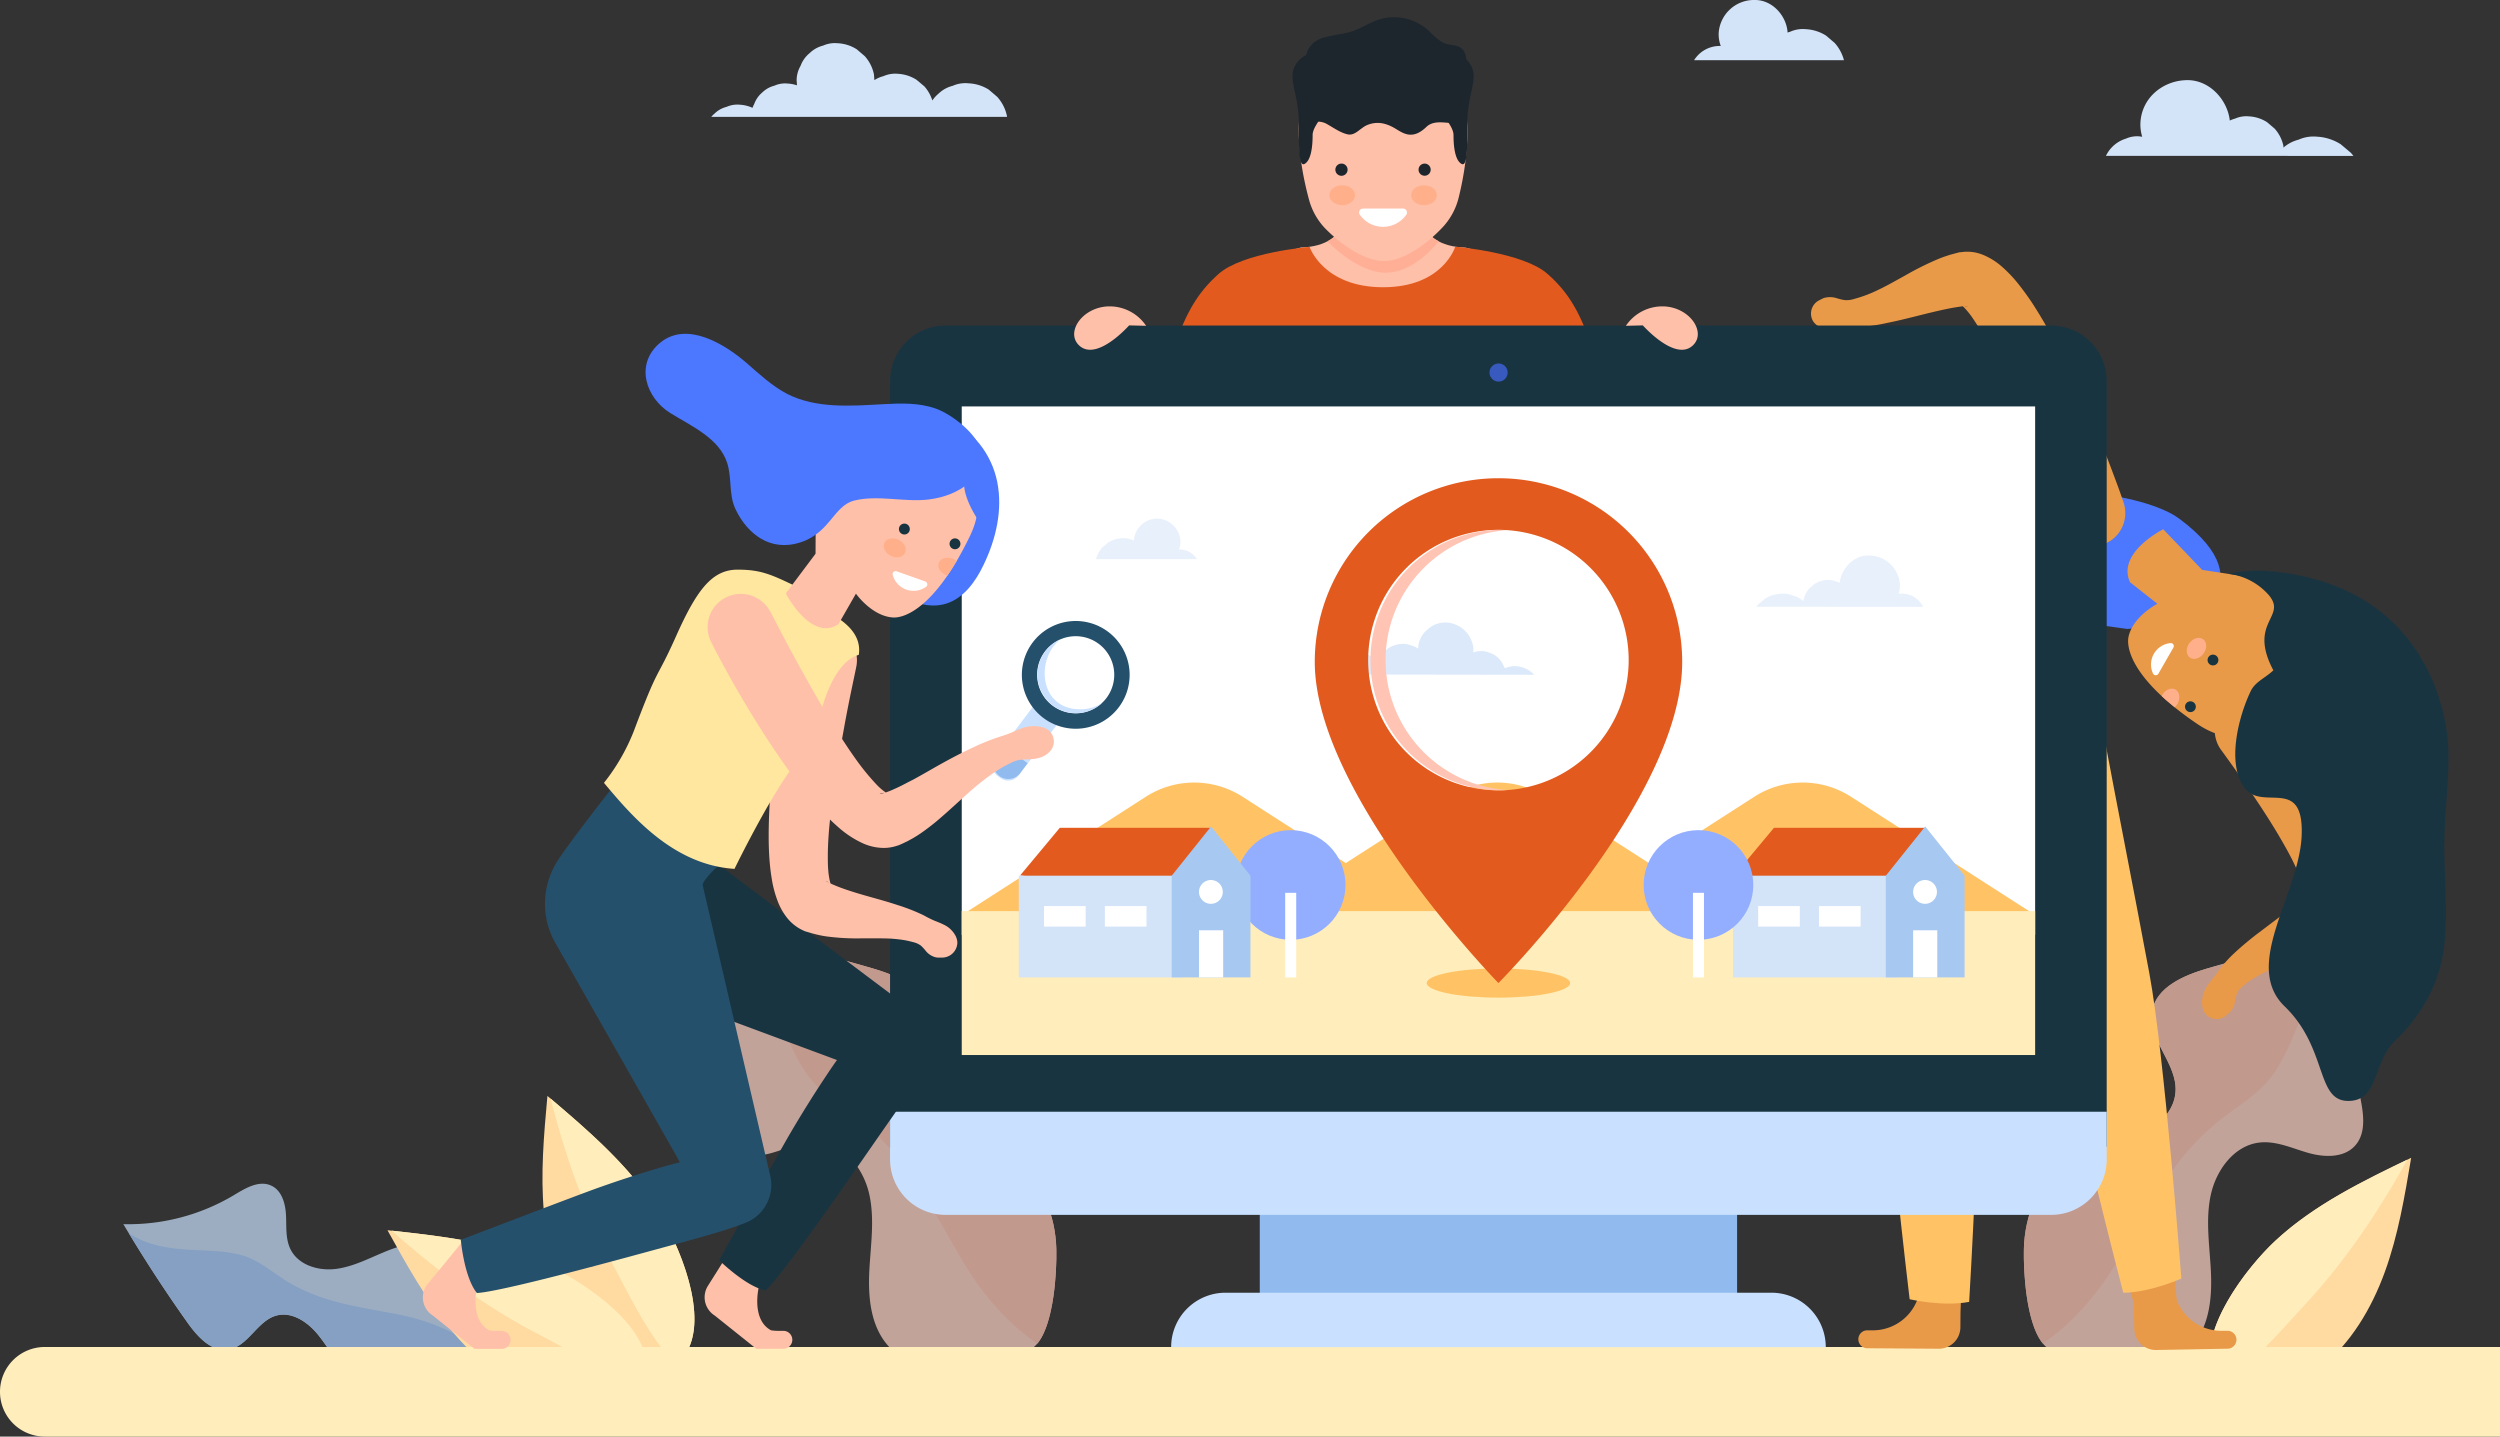 <svg xmlns="http://www.w3.org/2000/svg" xmlns:xlink="http://www.w3.org/1999/xlink" viewBox="0 0 630.13 362.09"><rect x="0" y="0" width="630.13" height="362.09" fill="#333333" stroke="none"/><defs><style>.cls-1{fill:#e89a49;}.cls-2{fill:#ffc0a9;}.cls-3{opacity:0.7;}.cls-4{fill:#ffd3c6;}.cls-5{fill:#ffc4b4;}.cls-6{fill:#c9e1ff;}.cls-7{fill:#a8cfff;}.cls-8{fill:#ffdaa1;}.cls-9{fill:#feb;}.cls-10{fill:#ffaf96;}.cls-11{fill:#e25a1e;}.cls-12{fill:#1d262d;}.cls-13{fill:#fff;}.cls-14{fill:#ffaf8a;}.cls-15{fill:#ffc366;}.cls-16{fill:#4b78ff;}.cls-17{clip-path:url(#clip-path);}.cls-18{fill:#193441;}.cls-19{fill:#91baee;}.cls-20{fill:#385abf;}.cls-21,.cls-22,.cls-25{fill:#d3e3f8;}.cls-21{opacity:0.8;}.cls-22{opacity:0.5;}.cls-23{fill:#93aeff;}.cls-24{fill:none;stroke:#fff;stroke-miterlimit:10;stroke-width:2.78px;}.cls-26{fill:#a7c8f1;}.cls-27{fill:#25506b;}.cls-28{fill:#ffe79f;}.cls-29{clip-path:url(#clip-path-2);}</style><clipPath id="clip-path"><path class="cls-1" d="M553.75,182.42c8.17,5.56,16.09,4.19,23.4-4.26a19.57,19.57,0,0,0,3.7-18.43l-.27-.92C579,153.54,573.9,148,568.9,145.75l-13.84-2.11-9.82-10.24s-11.81,5.93-8.36,13.36l6.9,5.43s-6.07,3.07-7.26,8.21C535.89,163.09,537.06,171.07,553.75,182.42Z"></path></clipPath><clipPath id="clip-path-2"><path class="cls-2" d="M244.44,135.18c4.35-9,1.81-16.71-7.69-22.77a19.67,19.67,0,0,0-18.92-1l-.88.41c-5,2.36-9.76,8.26-11.32,13.59l-.07,14.16-7.5,10s6.36,12.3,13.27,7.75l4.41-7.69s3.95,5.61,9.25,6C227.76,155.87,235.56,153.53,244.44,135.18Z"></path></clipPath></defs><g id="Layer_2" data-name="Layer 2"><g id="OBJECTS"><g class="cls-3"><path class="cls-4" d="M534.3,345.53c6.94.56,14.48-1.52,18.77-7,3.95-5,4.51-11.91,4.18-18.3s-1.38-12.88,0-19.13,5.92-12.41,12.28-13.12c4.15-.46,8.15,1.42,12.16,2.58s8.92,1.37,11.79-1.66c3.32-3.51,2.09-9.1,1.12-13.83a74.4,74.4,0,0,1,3.25-41.22q-20.85,4.26-41.3,10.2c-6,1.75-13,4.7-14.11,10.9-1.2,7,6.33,13.06,5.93,20.18-.32,5.78-5.76,9.95-11.19,12s-11.39,2.78-16.27,5.88c-7.14,4.54-10.58,13.4-10.77,21.86-.14,6.16.67,18.27,4.48,23.4C518.14,343,528.39,345.06,534.3,345.53Z"></path><path class="cls-5" d="M556.52,244.05q18.57-5.4,37.51-9.38c-6.44,4.85-10.19,12.18-13.35,19.94-2.22,5.45-4.19,11.16-7.58,16-3.69,5.27-9.42,8.33-14.31,12.34-11.3,9.24-17.07,21.13-24.23,33.49-5.18,8.94-11.47,16.58-19.62,22.18-.12-.13-.24-.27-.35-.41-3.81-5.13-4.62-17.24-4.48-23.4.19-8.46,3.63-17.32,10.77-21.86,4.88-3.1,10.85-3.86,16.27-5.88s10.87-6.18,11.19-12c.4-7.12-7.13-13.16-5.93-20.18C543.47,248.75,550.48,245.8,556.52,244.05Z"></path></g><g class="cls-3"><path class="cls-4" d="M242.07,345.53c-6.94.56-14.48-1.52-18.78-7-3.95-5-4.5-11.91-4.17-18.3s1.37-12.88,0-19.13-5.91-12.41-12.27-13.12c-4.16-.46-8.15,1.42-12.17,2.58s-8.91,1.37-11.78-1.66c-3.32-3.51-2.1-9.1-1.12-13.83a74.5,74.5,0,0,0-3.25-41.22q20.85,4.26,41.3,10.2c6,1.75,13.05,4.7,14.11,10.9,1.19,7-6.34,13.06-5.94,20.18.32,5.78,5.77,9.95,11.19,12s11.39,2.78,16.28,5.88c7.14,4.54,10.58,13.4,10.77,21.86.13,6.16-.68,18.27-4.48,23.4C258.22,343,248,345.06,242.07,345.53Z"></path><path class="cls-5" d="M219.85,244.05q-18.57-5.4-37.51-9.38c6.44,4.85,10.19,12.18,13.35,19.94,2.22,5.45,4.18,11.16,7.58,16C207,275.9,212.68,279,217.58,283c11.29,9.24,17.07,21.13,24.23,33.49,5.17,8.94,11.46,16.58,19.61,22.18.12-.13.25-.27.36-.41,3.8-5.13,4.61-17.24,4.48-23.4-.19-8.46-3.63-17.32-10.77-21.86-4.89-3.1-10.85-3.86-16.28-5.88s-10.87-6.18-11.19-12C227.62,268,235.15,262,234,255,232.9,248.75,225.88,245.8,219.85,244.05Z"></path></g><g class="cls-3"><path class="cls-6" d="M119.1,324.73c-1.22-4.69-4.32-9.17-8.91-10.74-4.21-1.45-8.87-.24-13,1.45s-8.15,3.85-12.58,4.4-9.51-1-11.44-5.07c-1.25-2.63-.93-5.69-1.09-8.59S71,300,68.3,298.81c-3.07-1.38-6.47.7-9.35,2.43a51.87,51.87,0,0,1-27.86,7.31q7.59,12.74,16.17,24.82c2.54,3.57,6.09,7.51,10.4,6.78,4.9-.82,7.15-7.15,11.92-8.52,3.87-1.12,7.86,1.51,10.43,4.62s4.43,6.85,7.6,9.35c4.62,3.66,11.23,3.89,16.84,2.07,4.08-1.32,11.86-4.63,14.36-8.31C121.15,335.93,120.14,328.72,119.1,324.73Z"></path><path class="cls-7" d="M47.26,333.37q-7.8-11-14.76-22.52c4.67,3.13,10.35,3.91,16.18,4.21,4.09.22,8.29.2,12.26,1.32,4.32,1.22,7.64,4.28,11.4,6.58,8.67,5.31,17.81,6.38,27.58,8.26C107,332.58,113.45,335,119,339a3.37,3.37,0,0,1-.19.32c-2.5,3.68-10.28,7-14.36,8.31-5.61,1.82-12.22,1.59-16.84-2.07-3.17-2.5-5-6.25-7.6-9.35s-6.56-5.74-10.43-4.62c-4.77,1.37-7,7.7-11.92,8.52C53.35,340.88,49.8,336.94,47.26,333.37Z"></path></g><path class="cls-8" d="M165.81,305.14c-7.2-11.34-17.59-20.22-27.83-28.91-.89,9.8-1.78,19.68-.87,29.49s3.74,19.65,9.64,27.53c4.34,5.81,19.39,17.36,25.78,8.39C179.2,332.28,171,313.28,165.81,305.14Z"></path><path class="cls-9" d="M172.53,341.64a7.72,7.72,0,0,1-2.32,2.19c-6.64-7-11.05-16.35-15.5-24.64-7.19-13.37-12.18-27.61-15.92-42.28,10,8.48,20,17.19,27,28.23C171,313.28,179.2,332.28,172.53,341.64Z"></path><path class="cls-8" d="M136.92,318.4c-12.32-5.35-25.91-6.86-39.26-8.32,4.77,8.62,9.57,17.29,15.83,24.9s14.12,14.16,23.43,17.38c6.85,2.37,25.79,3.48,26.05-7.52C163.24,333.34,145.76,322.23,136.92,318.4Z"></path><path class="cls-9" d="M163,344.84a7.81,7.81,0,0,1-.7,3.11c-9.41-2.05-18.32-7.33-26.66-11.69-13.45-7-25.57-16-36.9-26.07,13,1.43,26.21,3,38.21,8.21C145.76,322.23,163.23,333.34,163,344.84Z"></path><path class="cls-8" d="M573.49,312.76c9.84-9.15,22.14-15.11,34.25-20.93-1.63,9.71-3.26,19.49-6.63,28.75s-8.59,18.06-16.3,24.2c-5.67,4.51-23.15,11.87-27.06,1.58C553.66,335.62,566.44,319.32,573.49,312.76Z"></path><path class="cls-9" d="M557.75,346.36a7.68,7.68,0,0,0,1.69,2.71c8.19-5.07,14.83-13,21.24-19.91,10.34-11.12,18.77-23.64,26.1-36.88C595,298,583.07,303.85,573.49,312.76,566.44,319.32,553.66,335.62,557.75,346.36Z"></path><path class="cls-9" d="M630.13,362.09H11.29A11.28,11.28,0,0,1,0,350.8H0a11.29,11.29,0,0,1,11.29-11.29H630.13Z"></path><path class="cls-2" d="M306.78,76.38c6.64-10.53,21.12-14,21.12-14C341,62,339.83,50.86,339.83,50.86l8.78-.27,8.77.27S356.2,62,369.31,62.4c0,0,12.61,2.67,18.54,10.28-1.4,1.2-2.77,2.44-4.11,3.7Z"></path><path class="cls-10" d="M334.6,60.82s7.3,7.91,14.72,7.91,13.29-7.91,13.29-7.91c-5.93-3.17-5.23-10-5.23-10l-8.77-.27-8.78.27S340.54,57.65,334.6,60.82Z"></path><path class="cls-11" d="M401.3,87.65c-3.07-9-6-14-11.22-18.59-6.09-5.45-23.28-6.88-23.28-6.88S363.72,72.4,348.61,72.4s-18.53-10.17-18.53-10.17-16.86,1.38-22.95,6.83c-5.19,4.64-8.15,9.62-11.22,18.59Z"></path><path class="cls-2" d="M369.66,29.19c-1.28-12.9-11.39-20.3-21.34-20.14s-19.87,7.87-20.85,20.81c-.57,7.57,1.19,15.74,2.46,20.43a16.73,16.73,0,0,0,4.13,7.33c4.5,4.59,10.35,8.25,14.94,8.17s10.35-3.91,14.74-8.64a16.74,16.74,0,0,0,3.95-7.46C368.85,45,370.41,36.74,369.66,29.19Z"></path><path class="cls-12" d="M358,43.85a1.53,1.53,0,1,0,0-2.17A1.53,1.53,0,0,0,358,43.85Z"></path><path class="cls-12" d="M339.66,42.76a1.54,1.54,0,1,1-1.53-1.53A1.53,1.53,0,0,1,339.66,42.76Z"></path><path class="cls-13" d="M353.64,52.56a1,1,0,0,1,.85,1.52,7.15,7.15,0,0,1-11.7.1,1,1,0,0,1,.79-1.62Z"></path><path class="cls-14" d="M355.69,49.2c0,1.39,1.45,2.51,3.23,2.51s3.24-1.12,3.24-2.51-1.45-2.5-3.24-2.5S355.69,47.82,355.69,49.2Z"></path><path class="cls-14" d="M341.53,49.2c0,1.39-1.45,2.51-3.23,2.51s-3.24-1.12-3.24-2.51,1.45-2.5,3.24-2.5S341.53,47.82,341.53,49.2Z"></path><path class="cls-12" d="M325.92,17.84a6.16,6.16,0,0,1,4-4.23c1.91,4,4.15,7.85,5.86,11.93-1.63,3-4.93,6.18-4.93,8.49,0,2.93-.38,6.33-2,7.27s-1.39-4.91-1.48-7.27V33C327.63,24.47,325.16,21.44,325.92,17.84Z"></path><path class="cls-12" d="M371.29,17.84a6.14,6.14,0,0,0-4-4.23c-1.91,4-4.15,7.85-5.85,11.93,1.63,3,4.92,6.18,4.92,8.49,0,2.93.38,6.33,2,7.27s1.39-4.91,1.48-7.27V33C369.58,24.47,372.05,21.44,371.29,17.84Z"></path><path class="cls-12" d="M359.51,32c-3.42,3.3-5.72,1.68-7.76.44-2.65-1.61-4.88-1.83-7.1-.94-1.82.74-3.07,2.8-5,2.36s-3.79-1.84-5.39-2.7c-1.87-1-4.37-.14-6.16-1.27-1.47-.92.52-7,.55-8.73.09-5.36-.28-10,4.83-11.64,1.79-.56,5.41-1,7.2-1.57,2.35-.76,4.43-2.2,6.77-3a12.92,12.92,0,0,1,12.16,2.37c1.58,1.33,2.92,3.11,4.9,3.72,1.15.34,2.43.27,3.46.88,1.93,1.14,1.89,4,1.09,6.09-.94,2.44-2.38,8.71-4.91,9.58-1.11.37,3.89,2.4,2.92,3.12C365.84,31.65,361.86,29.73,359.51,32Z"></path><path class="cls-1" d="M494.18,326.62l-.06,7.93a5.43,5.43,0,0,1-5.48,5.4l-18-.12a2.26,2.26,0,0,1-2.09-3.07h0a2.25,2.25,0,0,1,2-1.45l1.65,0a12,12,0,0,0,11.61-9.57h0Z"></path><path class="cls-1" d="M482.1,315.41c-.13-1.85-.28-3.69-.36-5.53-.16-3.09-.31-6.19-.43-9.28l16.06-2.84-.18,1.66-1.27,10.91c-.2,1.82-.46,3.64-.69,5.46s-.22,3.67-.49,5.49c-.5,3.64-.46,7.55-.91,11.21l-.52-.24c-1.45,2.39-3.09,4.17-5.6,3.73a4.94,4.94,0,0,1-4-4c-.48-3.69-.84-7.37-1.15-11.06C482.35,319.09,482.22,317.25,482.1,315.41Z"></path><path class="cls-1" d="M537.8,327l.14,7.92a5.45,5.45,0,0,0,5.54,5.35l18-.33a2.26,2.26,0,0,0,2.07-3.08h0a2.27,2.27,0,0,0-2.06-1.43h-1.64A12,12,0,0,1,548.17,326h0Z"></path><path class="cls-1" d="M547.46,314.87c-.2-1.83-.37-3.68-.61-5.5-.38-3.08-.77-6.15-1.19-9.22H529.35l.47,1.61L533,312.28c.51,1.75,1.09,3.5,1.63,5.25s.85,3.58,1.43,5.33q1.71,5.25,3.33,10.54h0c1.84,2.1,3.76,3.57,6.16,2.7a4.94,4.94,0,0,0,3.28-4.64c-.17-3.71-.46-7.4-.79-11.08C547.86,318.54,547.66,316.71,547.46,314.87Z"></path><path class="cls-15" d="M549.81,322.26s-7.87,3.53-14.63,3.57c0,0-13.7-52.37-15.56-67.73s-8.47-32.63-16.7-54.5c-5.66-15-13-30-6-42.47,3.2-5.65,27.9-20.89,30.36-7.48s.67,18.82,3.68,35.17c2.14,11.57,7,36.17,10.79,56.53S549.81,322.26,549.81,322.26Z"></path><path class="cls-15" d="M478,297.65c1.7,16.26,3.33,29.83,3.33,29.83s8.41,1.93,15,.66c0,0,.87-14.42,1.55-30.49Z"></path><path class="cls-1" d="M573.32,179.24l.66.9c.41.56,1,1.38,1.75,2.43,1.48,2.11,3.54,5.13,5.86,8.88s4.92,8.23,7.42,13.33c1.23,2.57,2.44,5.29,3.52,8.26a38.31,38.31,0,0,1,2.39,10.22,19.44,19.44,0,0,1,0,3.39,14.33,14.33,0,0,1-1,4.11,12.57,12.57,0,0,1-1.24,2.21,9.2,9.2,0,0,1-.85,1l-.22.25-.06.07c-.29.29-.09.09-.17.16l0,0-.2.18-.93.77c-.38.31-.84.7-1.17.92a30.29,30.29,0,0,1-4.19,2.58c-1.35.73-2.69,1.33-4,1.88l-7.1,2.95a42.46,42.46,0,0,0-5.69,2.83,17.26,17.26,0,0,0-3.79,3,6.54,6.54,0,0,0-1,3.11,4.8,4.8,0,0,1-.78,1.83,3.56,3.56,0,0,1-.6.73l-.88.76a3.62,3.62,0,0,1-5.1-.39,3.31,3.31,0,0,1-.78-1.68,6.53,6.53,0,0,1,.35-3.8,10.32,10.32,0,0,1,1.34-2.36c.6-.77,1.24-1.55,1.86-2.39a30.44,30.44,0,0,1,4.43-5.12c1.74-1.63,3.68-3.24,5.71-4.81l6.2-4.68a55.27,55.27,0,0,0,5.45-4.66c.21-.21.26-.31.4-.46l.59-.69.17-.2,0-.05c0,.06.16-.16-.12.12h0l-.06.05c-.08.06-.13.16-.2.21s-.2.27-.25.35c-.17.38-.09-.14-.26-.87a29.16,29.16,0,0,0-2.14-6c-1-2.21-2.22-4.43-3.46-6.57-2.47-4.3-5.09-8.29-7.38-11.68s-4.29-6.19-5.68-8.13l-2.16-3-.11-.14a8.38,8.38,0,0,1,13.52-9.91Z"></path><path class="cls-16" d="M549.19,130.66c-10.76-8-61.15-15.9-74.86,22.14,22.3,0,61.87,5.73,61.87,5.73l13-1.2S572.81,148.17,549.19,130.66Z"></path><path class="cls-1" d="M519.38,131.93s-.55-1.53-1.5-4.21-2.34-6.59-4.09-11.2-3.81-10-6.15-15.6c-1.19-2.81-2.45-5.68-3.77-8.54s-2.75-5.68-4.25-8.31c-.74-1.32-1.51-2.58-2.29-3.72a21.36,21.36,0,0,0-2.2-2.77c-.3-.31-.54-.49-.52-.51a3.29,3.29,0,0,1,.36.08,3.68,3.68,0,0,0,1.09,0l.17,0,.13,0h-.11l-.3,0-.61,0-.8.07c-.63.08-1.28.19-2,.3-2.69.48-5.58,1.18-8.38,1.88s-5.57,1.41-8.21,1.93c-1.31.29-2.59.54-3.83.73s-2.43.37-3.58.45c-.57.06-1.13.08-1.68.1s-1.06.09-1.57.18a27.61,27.61,0,0,1-2.89.42,7,7,0,0,1-4.09-1,4.58,4.58,0,0,1-1.2-1.07,3.76,3.76,0,0,1,1-5.21l.37-.22.85-.43a3.33,3.33,0,0,1,1.08-.32,5.51,5.51,0,0,1,2.6.22,14.53,14.53,0,0,0,2,.47,6.49,6.49,0,0,0,2.43-.33,32.2,32.2,0,0,0,5.86-2.21c2.14-1,4.44-2.32,7-3.73a74.27,74.27,0,0,1,8.65-4.27c.84-.33,1.72-.62,2.63-.91l1.55-.42.59-.15.29-.07.08,0h0l.21,0,.47-.06a10.42,10.42,0,0,1,3.5.23,12.08,12.08,0,0,1,2.64,1,16.88,16.88,0,0,1,3.49,2.32,33,33,0,0,1,4.42,4.64c1.23,1.54,2.31,3.07,3.34,4.59,2,3.07,3.77,6.14,5.42,9.18s3.14,6,4.53,9c2.79,5.84,5.13,11.34,7.07,16.08s3.41,8.73,4.45,11.53,1.58,4.48,1.58,4.48a8.37,8.37,0,1,1-15.8,5.56Z"></path><path class="cls-1" d="M553.75,182.42c8.17,5.56,16.09,4.19,23.4-4.26a19.57,19.57,0,0,0,3.7-18.43l-.27-.92C579,153.54,573.9,148,568.9,145.75l-13.84-2.11-9.82-10.24s-11.81,5.93-8.36,13.36l6.9,5.43s-6.07,3.07-7.26,8.21C535.89,163.09,537.06,171.07,553.75,182.42Z"></path><g class="cls-17"><path class="cls-14" d="M548.35,173.81c-1.07-.61-2.57,0-3.36,1.38s-.57,3,.49,3.59,2.57,0,3.36-1.38S549.41,174.42,548.35,173.81Z"></path></g><path class="cls-13" d="M547.81,163.22a.75.75,0,0,0-.67-1.13,5.42,5.42,0,0,0-4.48,7.65.77.77,0,0,0,1.36.09Z"></path><path class="cls-14" d="M555.29,161.11c-1-.72-2.55-.25-3.47,1s-.86,2.91.14,3.63,2.55.24,3.47-1.05S556.29,161.82,555.29,161.11Z"></path><path class="cls-18" d="M558.82,165.48a1.36,1.36,0,1,0-1.81,2,1.36,1.36,0,0,0,1.81-2Z"></path><path class="cls-18" d="M553,177.11a1.36,1.36,0,1,0,.12,1.92A1.36,1.36,0,0,0,553,177.11Z"></path><path class="cls-18" d="M603.67,262.35c6.67-6.37,11.35-14.6,12.39-23.77s-.14-18.42.08-27.65c.17-7.63,1.29-15.25.94-22.88S611.82,147,571.22,143.9v0a32.38,32.38,0,0,0-9.4.75A16,16,0,0,1,571,149.1c6.67,6.38-4.81,7,2,19.85-1.77,1.79-4.53,2.81-5.7,5.24-3.1,6.46-6.11,18.25-1.6,24.35s14.89-3.06,14.45,11.78-15.17,32.83-4.31,43.33,7.86,23.67,15.86,23.84S598,267.76,603.67,262.35Z"></path><rect class="cls-19" x="317.53" y="300.91" width="120.31" height="30.15"></rect><path class="cls-6" d="M308.89,325.83H446.48a13.71,13.71,0,0,1,13.71,13.72h-165A13.71,13.71,0,0,1,308.89,325.83Z"></path><path class="cls-18" d="M238.34,82.05H517a14,14,0,0,1,14,14v193a0,0,0,0,1,0,0H224.34a0,0,0,0,1,0,0v-193A14,14,0,0,1,238.34,82.05Z"></path><path class="cls-6" d="M224.34,280.21v12a14,14,0,0,0,14,14H517a14,14,0,0,0,14-14v-12Z"></path><path class="cls-20" d="M380,93.91a2.28,2.28,0,1,1-2.28-2.29A2.28,2.28,0,0,1,380,93.91Z"></path><rect class="cls-13" x="242.41" y="102.44" width="270.55" height="133.22"></rect><path class="cls-15" d="M242.41,230.65l46.4-29.83a22.56,22.56,0,0,1,24.38,0l46.41,29.83Z"></path><path class="cls-15" d="M318.81,230.65l46.4-29.83a22.56,22.56,0,0,1,24.38,0L436,230.65Z"></path><path class="cls-15" d="M395.77,230.65l46.4-29.83a22.56,22.56,0,0,1,24.38,0L513,230.65Z"></path><rect class="cls-9" x="242.41" y="229.65" width="270.55" height="36.27"></rect><path class="cls-21" d="M333.73,170v-.13a7.31,7.31,0,0,1,1.75-3.46l1.52-1.29a7.37,7.37,0,0,1,3.61-1.16,5.45,5.45,0,0,1,2.8.46A5.51,5.51,0,0,1,346,165.9a5.79,5.79,0,0,1,1.08,1.19,6.64,6.64,0,0,1,1.43-2.51l1.4-1.19a6.83,6.83,0,0,1,3.33-1.07,5.2,5.2,0,0,1,2.59.42,5.07,5.07,0,0,1,1.62.74c0-.35.05-.7.08-1a7,7,0,0,1,1.65-3.27l1.43-1.21a7,7,0,0,1,3.41-1.1,7.23,7.23,0,0,1,7.36,6.63c0,.31-.05.61-.07.92a6.6,6.6,0,0,1,1.67-.33,4.87,4.87,0,0,1,2.39.39,5.8,5.8,0,0,1,3.61,3.26,4.32,4.32,0,0,1,.32.69,6.27,6.27,0,0,1,2.27-.56,7,7,0,0,1,4.55,1.61,5.11,5.11,0,0,1,.57.57Z"></path><ellipse class="cls-15" cx="377.68" cy="247.78" rx="18.08" ry="3.68"></ellipse><path class="cls-11" d="M377.68,120.54a46.29,46.29,0,0,0-46.29,46.29c0,33.47,46.29,80.95,46.29,80.95S424,201.21,424,166.83A46.29,46.29,0,0,0,377.68,120.54Zm0,78.67a32.83,32.83,0,1,1,32.83-32.83A32.82,32.82,0,0,1,377.68,199.21Z"></path><path class="cls-5" d="M349.24,166.38a32.81,32.81,0,0,1,30.63-32.74c-.72,0-1.45-.08-2.19-.08a32.83,32.83,0,0,0,0,65.65c.74,0,1.47,0,2.19-.08A32.83,32.83,0,0,1,349.24,166.38Z"></path><path class="cls-22" d="M442.69,152.92c.13-.18.28-.36.43-.53l1.7-1.45a8.46,8.46,0,0,1,4.05-1.3,6.34,6.34,0,0,1,3.14.52,6.15,6.15,0,0,1,2.57,1.36l0-.29a6.34,6.34,0,0,1,1.49-2.94l1.29-1.1a6.37,6.37,0,0,1,3.08-1,4.81,4.81,0,0,1,2.38.39,4.12,4.12,0,0,1,.87.33c.41-3.56,3.44-6.88,7.18-6.88a7.8,7.8,0,0,1,8,7.23,7.47,7.47,0,0,1-.29,2.39l.43,0a5.92,5.92,0,0,1,5.72,3.31Z"></path><path class="cls-22" d="M301.69,140.93H276.27a6.93,6.93,0,0,1,1.57-2.92l1.44-1.23a7,7,0,0,1,3.45-1.1,5.31,5.31,0,0,1,2.67.43l.41.14a5.91,5.91,0,0,1,5.55-5.53,6,6,0,0,1,6.16,5.55,5.72,5.72,0,0,1-.35,2.24h0A5.12,5.12,0,0,1,301.69,140.93Z"></path><circle class="cls-23" cx="325.32" cy="223.06" r="13.82"></circle><line class="cls-24" x1="325.32" y1="246.36" x2="325.32" y2="225.04"></line><polygon class="cls-11" points="257.13 220.65 297.63 224.81 305.25 208.65 267.13 208.65 257.13 220.65"></polygon><rect class="cls-25" x="256.79" y="220.72" width="41.33" height="25.64"></rect><polygon class="cls-26" points="315.18 246.36 295.33 246.36 295.33 220.72 305.25 208.32 315.18 220.72 315.18 246.36"></polygon><path class="cls-13" d="M302.21,224.81a3,3,0,1,1,3,3A3,3,0,0,1,302.21,224.81Z"></path><rect class="cls-13" x="263.15" y="228.38" width="10.5" height="5.17"></rect><rect class="cls-13" x="278.48" y="228.38" width="10.5" height="5.17"></rect><rect class="cls-13" x="302.21" y="234.48" width="6.09" height="11.88"></rect><polygon class="cls-11" points="437.13 220.65 477.63 224.81 485.25 208.65 447.13 208.65 437.13 220.65"></polygon><rect class="cls-25" x="436.79" y="220.72" width="41.33" height="25.64"></rect><polygon class="cls-26" points="495.18 246.36 475.33 246.36 475.33 220.72 485.25 208.32 495.18 220.72 495.18 246.36"></polygon><path class="cls-13" d="M482.21,224.81a3,3,0,1,1,3,3A3,3,0,0,1,482.21,224.81Z"></path><rect class="cls-13" x="443.15" y="228.38" width="10.5" height="5.17"></rect><rect class="cls-13" x="458.48" y="228.38" width="10.5" height="5.17"></rect><rect class="cls-13" x="482.21" y="234.48" width="6.09" height="11.88"></rect><circle class="cls-23" cx="428.1" cy="223.06" r="13.82"></circle><line class="cls-24" x1="428.1" y1="246.36" x2="428.1" y2="225.04"></line><path class="cls-16" d="M238.2,105.8c6.85,2.1,11.76,8.66,13.16,15.69s-.31,14.39-3.43,20.85c-2,4.22-5,8.42-9.46,9.81-4.15,1.29-8.76-.2-12.23-2.82s-6-6.25-8.49-9.82"></path><path class="cls-6" d="M254,177.9h7.55a0,0,0,0,1,0,0v16.57a3.32,3.32,0,0,1-3.32,3.32h-.91a3.32,3.32,0,0,1-3.32-3.32V177.9a0,0,0,0,1,0,0Z" transform="translate(164.82 -117.26) rotate(36.98)"></path><path class="cls-19" d="M253,187.84l-2,2.66a3.77,3.77,0,0,0,6,4.54l2-2.66Z"></path><path class="cls-27" d="M282,178.26a13.58,13.58,0,1,1-2.68-19A13.57,13.57,0,0,1,282,178.26Z"></path><path class="cls-13" d="M278.88,175.94A9.72,9.72,0,1,1,277,162.33,9.72,9.72,0,0,1,278.88,175.94Z"></path><path class="cls-6" d="M272.19,178.77c-10.14,0-11.29-12.45-5-17.57a9.71,9.71,0,1,0,10.57,16A10,10,0,0,1,272.19,178.77Z"></path><path class="cls-2" d="M178.42,324.12l4.22-6.71,9.23,4.81c-1.18,3.12-2.24,10.59,2.48,13.09a12.31,12.31,0,0,0,1.49.13l1.64,0a2.26,2.26,0,0,1-.07,4.52l-6.78,0-10.49-8.38A5.43,5.43,0,0,1,178.42,324.12Z"></path><path class="cls-2" d="M107.42,324.12l9-11,4.44,9.13c-1.18,3.12-2.24,10.59,2.48,13.09a12.31,12.31,0,0,0,1.49.13l1.64,0a2.26,2.26,0,0,1-.07,4.52l-6.78,0-10.49-8.38A5.43,5.43,0,0,1,107.42,324.12Z"></path><path class="cls-18" d="M230.58,255.1l-.35-.26L176,214.09a272.53,272.53,0,0,0-5.44,38.09l40.4,15c-1,1.38-1.91,2.75-2.84,4.15q-4.65,7-8.93,14.3c-2.85,4.85-17.92,32-17.93,32S188,324.3,193,325.27c5.47-5.18,28-38.27,31.27-42.85,1.63-2.29,3.19-4.62,4.74-7s3-4.72,4.41-7.19A10.25,10.25,0,0,0,230.58,255.1Z"></path><path class="cls-2" d="M215.76,168.41s-.31,1.47-.84,4-1.32,6.33-2.13,10.81-1.76,9.7-2.58,15.26c-.39,2.78-.76,5.65-1.05,8.52s-.49,5.77-.51,8.52c0,1.37,0,2.7.12,3.91a17.36,17.36,0,0,0,.47,2.94c.09.32.17.47.07.38A3.54,3.54,0,0,0,208,222l1.62.81c.52.24,1.07.45,1.64.69,2.28.88,4.86,1.67,7.42,2.39s5.15,1.43,7.55,2.23a48.09,48.09,0,0,1,6.62,2.6,27.41,27.41,0,0,0,2.77,1.38,25.45,25.45,0,0,1,2.54,1.1,6.39,6.39,0,0,1,2.75,2.8,4.2,4.2,0,0,1,.39,1.45,3.84,3.84,0,0,1-3.76,3.91h-.2l-1,0a3.53,3.53,0,0,1-1.06-.25,4.72,4.72,0,0,1-1.93-1.42,11.21,11.21,0,0,0-1.23-1.34,5.2,5.2,0,0,0-2-.89,22.3,22.3,0,0,0-2.56-.56c-.94-.14-2-.24-3-.32-2.17-.1-4.6-.07-7.32-.07a57.32,57.32,0,0,1-9.1-.51c-.85-.12-1.7-.31-2.59-.52-.47-.12-1-.26-1.47-.41l-1.11-.32a11.16,11.16,0,0,1-4.76-3.63,16,16,0,0,1-2.06-3.64,27.9,27.9,0,0,1-1.63-6c-.31-1.85-.49-3.62-.61-5.36-.22-3.46-.19-6.78-.08-10s.33-6.35.62-9.35c.54-6,1.3-11.52,2-16.23s1.48-8.59,2-11.32l.92-4.33a8.38,8.38,0,1,1,16.39,3.47Z"></path><path class="cls-27" d="M166.45,294.29q-8.08,2.38-16,5.21c-5.31,1.89-34.3,13-34.3,13s.82,9.43,4.06,13.41c7.52-.45,46.07-11.29,51.5-12.71,2.72-.71,5.41-1.5,8.11-2.28s5.36-1.67,8-2.68a10.24,10.24,0,0,0,6.31-11.91l-.1-.42L177.13,223.2c-.42-1.77,9-9.55,9-9.55l-32.27-14.52s-10.74,13.68-13.46,18.06a20.13,20.13,0,0,0-2.49,15.26,20.74,20.74,0,0,0,2,5.1l31.47,55.39C169.67,293.38,168.05,293.82,166.45,294.29Z"></path><path class="cls-28" d="M185.13,219s10.75-22.13,17.38-29a12.44,12.44,0,0,0,3.18-4.86s2.5-17.65,10.77-20.09c.56-3.74-1.36-7.46-7.91-10.81L201.07,148c-6.63-3.17-9.16-4.41-15.15-4.42-6.4,0-10.26,5-15.5,16.74s-4.16,6.64-10.68,24a50.89,50.89,0,0,1-7.51,13C159.18,205.61,169.63,218,185.13,219Z"></path><path class="cls-2" d="M244.44,135.18c4.35-9,1.81-16.71-7.69-22.77a19.67,19.67,0,0,0-18.92-1l-.88.41c-5,2.36-9.76,8.26-11.32,13.59l-.07,14.16-7.5,10s6.36,12.3,13.27,7.75l4.41-7.69s3.95,5.61,9.25,6C227.76,155.87,235.56,153.53,244.44,135.18Z"></path><g class="cls-29"><path class="cls-14" d="M236.63,141.85c-.45,1.15.38,2.56,1.87,3.15s3.06.13,3.52-1-.38-2.57-1.87-3.16S237.09,140.69,236.63,141.85Z"></path></g><path class="cls-13" d="M226,144a.76.76,0,0,0-1,.88,5.44,5.44,0,0,0,8.39,3.05.77.77,0,0,0-.15-1.36Z"></path><path class="cls-14" d="M222.94,136.77c-.56,1.1.13,2.59,1.56,3.32s3,.43,3.59-.68-.13-2.59-1.55-3.32S223.51,135.66,222.94,136.77Z"></path><path class="cls-18" d="M226.8,132.6a1.37,1.37,0,1,0,2.3,1.5,1.38,1.38,0,0,0-.4-1.9A1.36,1.36,0,0,0,226.8,132.6Z"></path><path class="cls-18" d="M239.56,136.32a1.38,1.38,0,0,0,.4,1.9,1.37,1.37,0,1,0-.4-1.9Z"></path><path class="cls-2" d="M194.19,154.19l2.08,4c1.32,2.56,3.26,6.22,5.67,10.56,1.19,2.17,2.5,4.51,3.92,6.95s2.91,5,4.52,7.59,3.3,5.21,5.09,7.72a59.88,59.88,0,0,0,5.54,6.82,14.79,14.79,0,0,0,2.26,1.93c.18.14.16.08-.39.08a3.35,3.35,0,0,0-1,.21c-.39.13-.09,0-.16.06h0l.08,0,.15,0,.3-.08.54-.15.31-.09.37-.12c.29-.12.58-.2.89-.34.6-.25,1.23-.53,1.87-.83,1.29-.6,2.6-1.33,3.95-2,2.68-1.46,5.36-3.05,8-4.5s5.25-2.77,7.73-3.91a54.5,54.5,0,0,1,7-2.69c2.16-.66,4-1.78,5.65-2.14a8.26,8.26,0,0,1,4,0,5,5,0,0,1,1.39.55,3.67,3.67,0,0,1,1.1,5.06,3.87,3.87,0,0,1-.7.8l-.47.4a4.44,4.44,0,0,1-1,.6,8.54,8.54,0,0,1-2.85.68c-1.23.14-2.93-.09-4.64.66a33.48,33.48,0,0,0-5.49,3.17,64.65,64.65,0,0,0-6.07,4.9c-2.13,1.88-4.36,4-6.86,6.14-1.26,1.11-2.62,2.18-4.13,3.27-.75.55-1.55,1.08-2.41,1.59-.42.26-.89.5-1.34.75-.21.12-.48.26-.77.39l-.83.4-.64.28-.29.13-.14.06-.07,0,0,0-.24.08a10.54,10.54,0,0,1-3.52.55,13.06,13.06,0,0,1-5.21-1.21,25,25,0,0,1-6-3.94,63.12,63.12,0,0,1-7.85-8.25c-2.26-2.77-4.32-5.53-6.22-8.23-3.79-5.41-7-10.57-9.65-15s-4.71-8.26-6.16-10.92c-.71-1.34-1.26-2.4-1.64-3.12l-.58-1.15a8.37,8.37,0,0,1,14.89-7.67Z"></path><path class="cls-16" d="M169,104.14c5.52,3.39,12.26,6.36,14.28,12.53,1.21,3.69.4,7.89,2,11.43,2.32,5.13,7.46,10.61,15,9,8.84-1.92,9.55-9.55,15-10.92,6-1.51,12.69.47,18.85-.29,8-1,14.12-5.83,13.15-12-.68-4.34-7.36-9.5-11.51-10.94s-8.66-1.32-13.05-1.08c-8.25.46-17,1.16-24.34-2.6-3.83-2-7-5-10.24-7.81-5.27-4.57-14.94-10.67-21.72-5.09C159.91,91.74,162.77,100.32,169,104.14Z"></path><path class="cls-16" d="M247.56,132.5a31.36,31.36,0,0,0,1.48-7.34c.11-2.44-2.18-11.42-5.26-6.44C241.3,122.73,245.2,129.38,247.56,132.5Z"></path><path class="cls-2" d="M288.88,82.12a11.1,11.1,0,0,0-9.63-4.89c-6.49.28-10.68,6.5-7.31,9.78,4.44,4.33,12.66-5,12.66-5Z"></path><path class="cls-2" d="M409.81,82.12a11.07,11.07,0,0,1,9.62-4.89c6.5.28,10.69,6.5,7.31,9.78-4.43,4.33-12.66-5-12.66-5Z"></path><path class="cls-25" d="M253.81,29.46l0-.19a10.33,10.33,0,0,0-2.47-4.87l-2.13-1.82A10.47,10.47,0,0,0,244.11,21a7.81,7.81,0,0,0-4,.64,7.83,7.83,0,0,0-3.59,2,8,8,0,0,0-1.52,1.68,9.77,9.77,0,0,0-2-3.54l-2-1.68a9.77,9.77,0,0,0-4.69-1.5,7.29,7.29,0,0,0-3.64.6,7.24,7.24,0,0,0-2.28,1l-.11-1.46a9.75,9.75,0,0,0-2.33-4.6l-2-1.71a9.75,9.75,0,0,0-4.79-1.53,7.36,7.36,0,0,0-3.72.6,7.46,7.46,0,0,0-3.39,1.91,7.37,7.37,0,0,0-2.26,3.18,7.37,7.37,0,0,0-1,3.63l.09,1.29a8.74,8.74,0,0,0-2.35-.45,6.58,6.58,0,0,0-3.35.54,6.78,6.78,0,0,0-3.06,1.72,6.78,6.78,0,0,0-2,2.86,7.22,7.22,0,0,0-.45,1,8.91,8.91,0,0,0-3.2-.79,6.73,6.73,0,0,0-3.35.55,6.65,6.65,0,0,0-3.05,1.72,6.72,6.72,0,0,0-.8.8Z"></path><path class="cls-25" d="M593.19,39.3c-.21-.27-.42-.53-.65-.79L590,36.37a12.3,12.3,0,0,0-6-1.92,9.21,9.21,0,0,0-4.65.76,9.19,9.19,0,0,0-3.81,2l0-.42a9.38,9.38,0,0,0-2.21-4.37l-1.92-1.63a9.34,9.34,0,0,0-4.56-1.46,7,7,0,0,0-3.53.58,6.44,6.44,0,0,0-1.29.48c-.6-5.27-5.1-10.19-10.64-10.19-6.11,0-11.56,4.38-11.89,10.71a10.72,10.72,0,0,0,.44,3.55c-.22,0-.42-.07-.64-.08a6.84,6.84,0,0,0-3.44.56,8.27,8.27,0,0,0-5.05,4.34Z"></path><path class="cls-25" d="M427,15.17h37.77a10.49,10.49,0,0,0-2.33-4.34L460.3,9a10.47,10.47,0,0,0-5.11-1.64,7.78,7.78,0,0,0-4,.65,5.62,5.62,0,0,0-.62.2C450.31,4,446.76,0,442.36,0a8.92,8.92,0,0,0-9.16,8.25,8.48,8.48,0,0,0,.52,3.34h0A7.6,7.6,0,0,0,427,15.17Z"></path></g></g></svg>